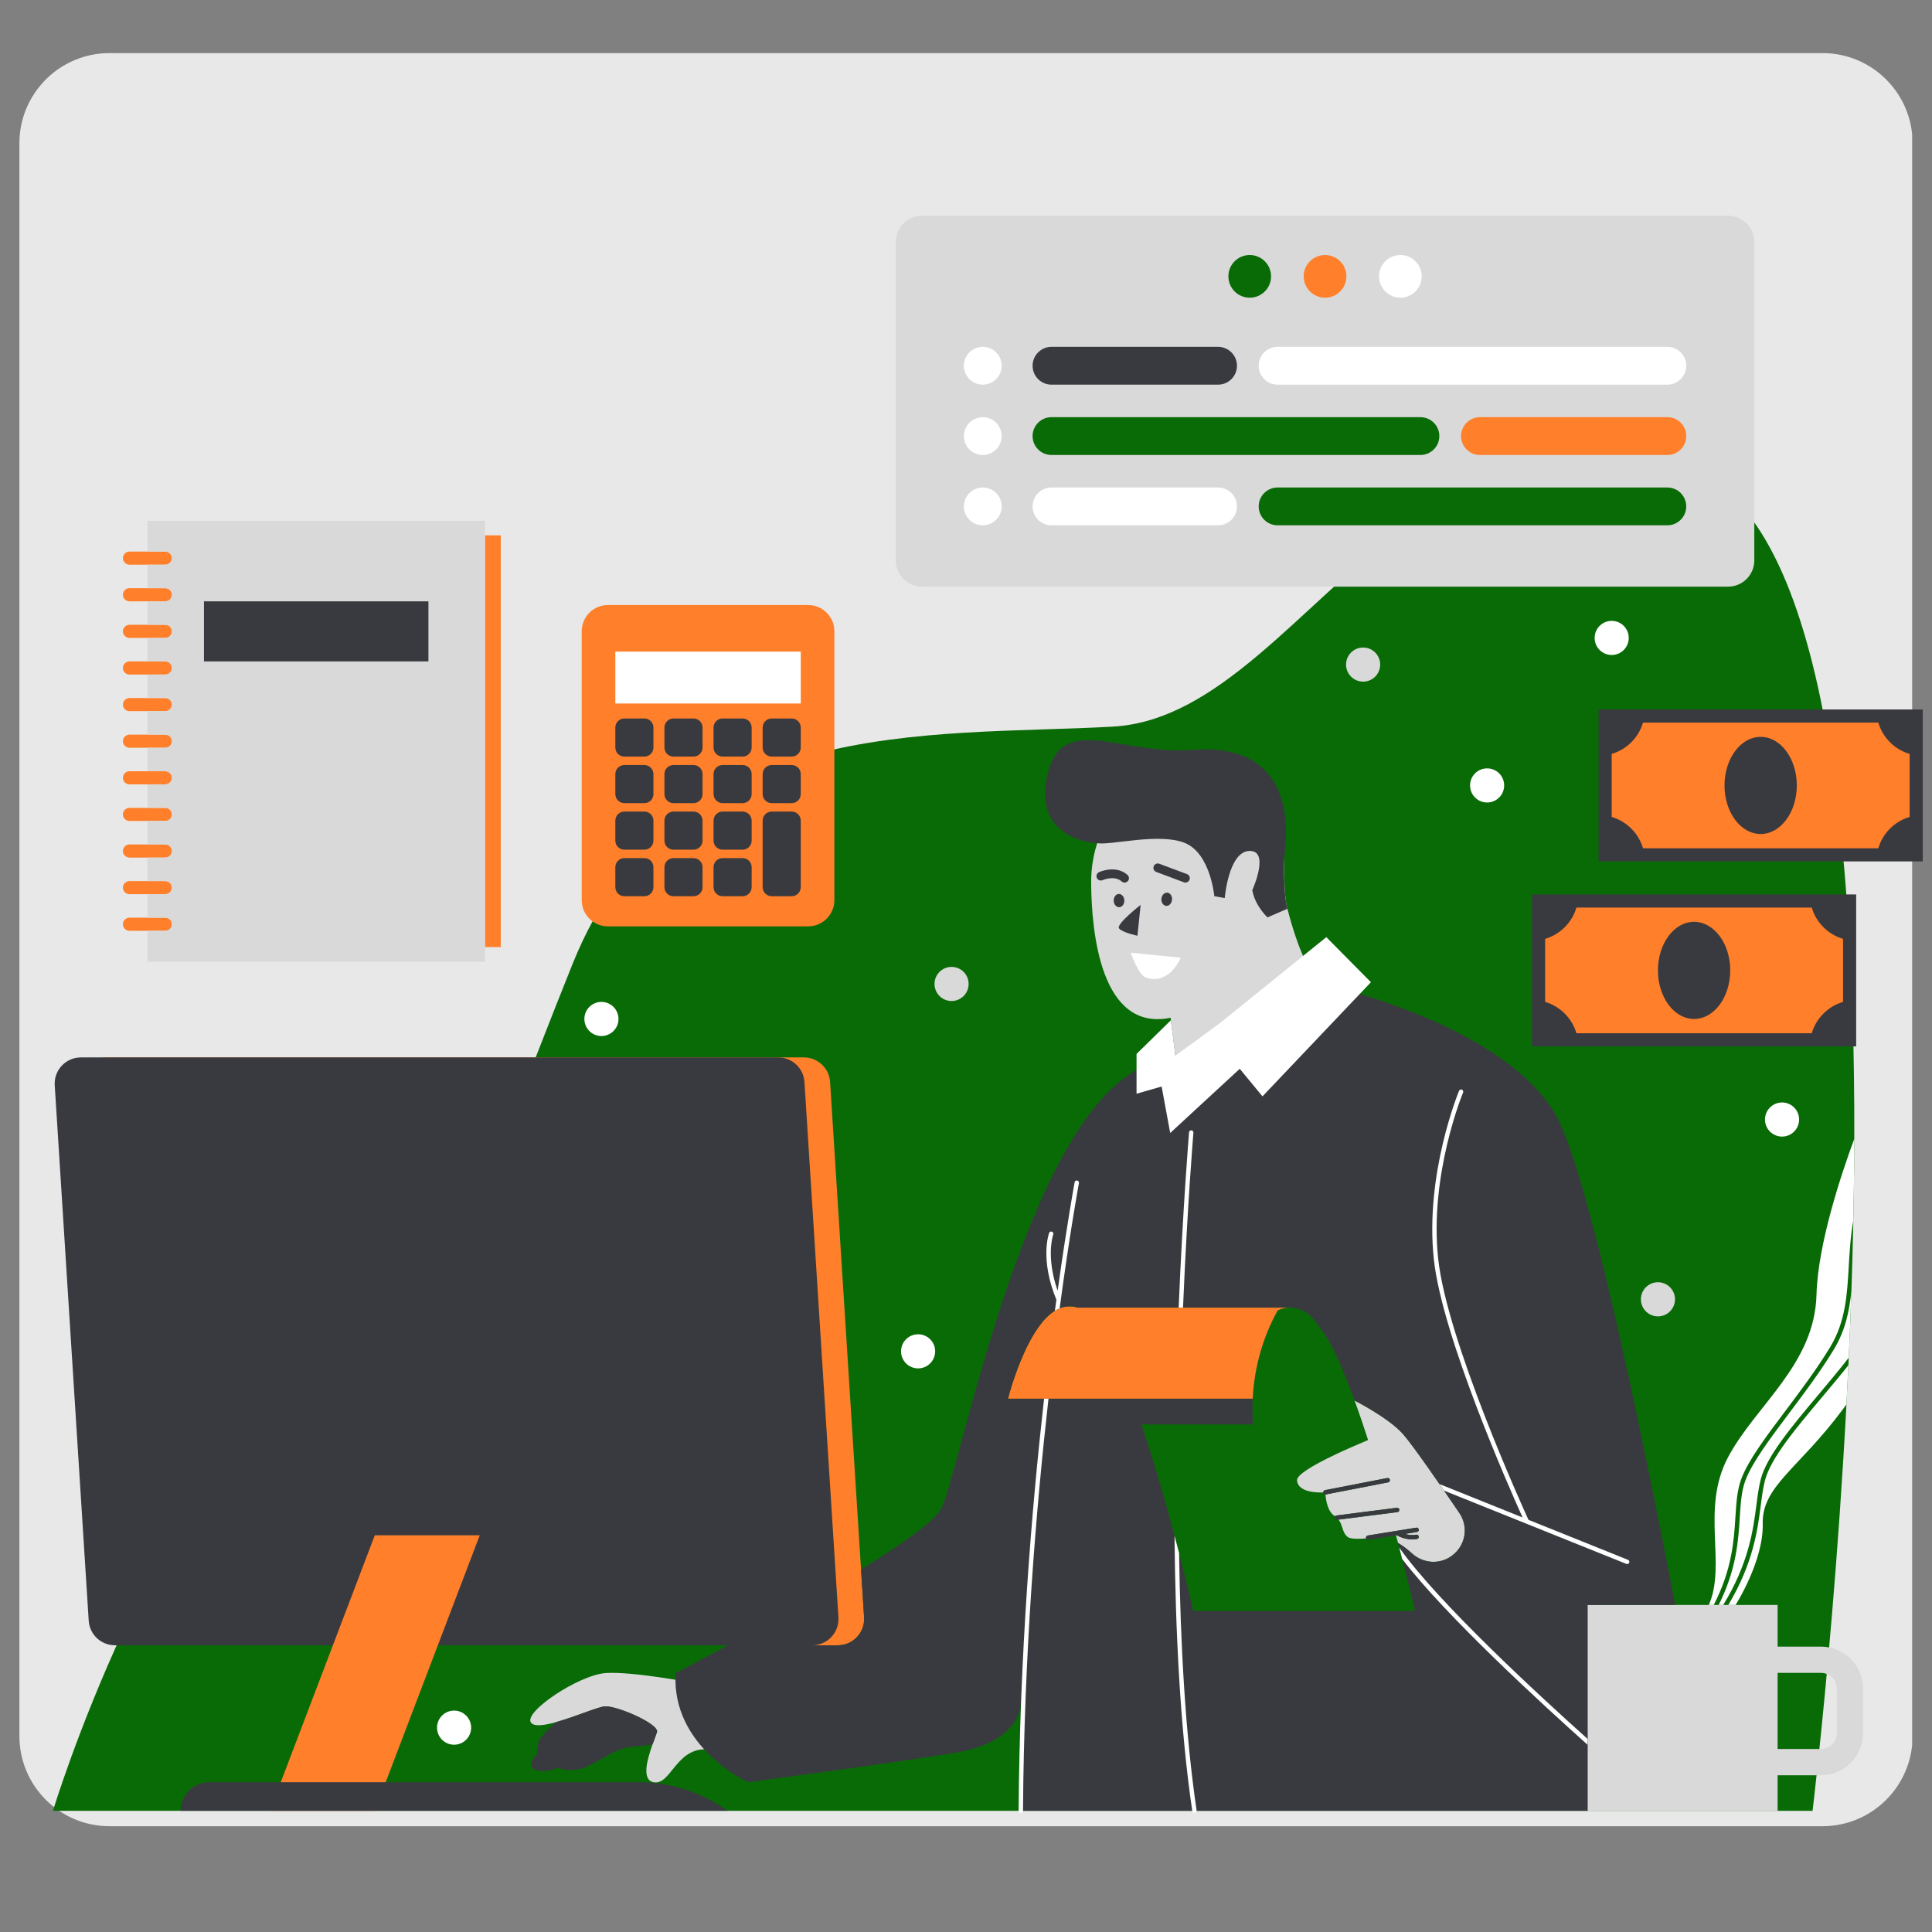 <svg xmlns="http://www.w3.org/2000/svg" xmlns:xlink="http://www.w3.org/1999/xlink" width="1200" zoomAndPan="magnify" viewBox="0 0 900 900" height="1200" preserveAspectRatio="xMidYMid meet" version="1.0"><rect x="0" y="0" width="900" height="900" fill="#808080" stroke="none"/><defs><clipPath id="630624b48b"><path d="M 9.039 24.734 L 891 24.734 L 891 851 L 9.039 851 Z M 9.039 24.734 " clip-rule="nonzero"/></clipPath><clipPath id="0516b673d0"><path d="M 51.039 24.734 L 848.961 24.734 C 872.16 24.734 890.961 43.539 890.961 66.734 L 890.961 808.719 C 890.961 831.914 872.16 850.719 848.961 850.719 L 51.039 850.719 C 27.84 850.719 9.039 831.914 9.039 808.719 L 9.039 66.734 C 9.039 43.539 27.84 24.734 51.039 24.734 " clip-rule="nonzero"/></clipPath><clipPath id="dc421417eb"><path d="M 24.668 116.23 L 864 116.23 L 864 844 L 24.668 844 Z M 24.668 116.23 " clip-rule="nonzero"/></clipPath><clipPath id="5e37c5b51d"><path d="M 37 116.23 L 894 116.23 L 894 844 L 37 844 Z M 37 116.23 " clip-rule="nonzero"/></clipPath><clipPath id="43e5d317de"><path d="M 68.352 100.5 L 868 100.5 L 868 844 L 68.352 844 Z M 68.352 100.5 " clip-rule="nonzero"/></clipPath><clipPath id="83ac4618d8"><path d="M 25 161 L 895.691 161 L 895.691 844 L 25 844 Z M 25 161 " clip-rule="nonzero"/></clipPath><clipPath id="e79cf3c96c"><path d="M 203 118 L 864 118 L 864 844.5 L 203 844.5 Z M 203 118 " clip-rule="nonzero"/></clipPath></defs><g clip-path="url(#630624b48b)"><g clip-path="url(#0516b673d0)"><path fill="#e9e8e8" d="M 9.039 24.734 L 890.758 24.734 L 890.758 851.609 L 9.039 851.609 Z M 9.039 24.734 " fill-opacity="1" fill-rule="nonzero"/></g></g><g clip-path="url(#dc421417eb)"><path fill="#086b06" d="M 489.824 213.984 L 661.691 213.984 C 667.664 213.984 672.531 209.125 672.531 203.145 C 672.531 197.164 667.664 192.297 661.691 192.297 L 489.824 192.297 C 483.844 192.297 478.98 197.164 478.98 203.145 C 478.98 209.125 483.844 213.984 489.824 213.984 Z M 582.168 140.727 C 588.773 140.727 594.145 135.344 594.145 128.738 C 594.145 122.133 588.773 116.754 582.168 116.754 C 575.562 116.754 570.188 122.133 570.188 128.738 C 570.188 135.344 575.562 140.727 582.168 140.727 Z M 844.363 843.551 L 24.668 843.551 C 24.668 843.551 70.297 692.133 153.41 618.766 C 236.52 545.402 219.41 566.695 266.664 449.184 C 313.93 331.66 433.703 343.281 518.441 338.488 C 567.562 335.703 604.637 283.219 652.828 246.746 L 595.148 246.746 C 589.168 246.746 584.309 241.879 584.309 235.898 C 584.309 229.926 589.168 225.059 595.148 225.059 L 687.887 225.059 C 714.949 212.285 746.059 207.156 784.074 217.773 C 916.07 254.633 844.363 843.551 844.363 843.551 " fill-opacity="1" fill-rule="nonzero"/></g><g clip-path="url(#5e37c5b51d)"><path fill="#ff7f2a" d="M 617.254 116.754 C 610.656 116.754 605.277 122.133 605.277 128.738 C 605.277 135.344 610.656 140.727 617.254 140.727 C 623.863 140.727 629.238 135.344 629.238 128.738 C 629.238 122.133 623.863 116.754 617.254 116.754 Z M 787.555 203.145 C 787.555 197.164 782.688 192.297 776.707 192.297 L 689.422 192.297 C 683.445 192.297 678.586 197.164 678.586 203.145 C 678.586 209.125 683.445 213.984 689.422 213.984 L 776.707 213.984 C 782.688 213.984 787.555 209.125 787.555 203.145 Z M 386.691 504.031 C 386.281 497.594 380.945 492.582 374.496 492.582 L 49.641 492.582 C 42.586 492.582 36.996 498.535 37.445 505.578 L 53.273 754.984 C 53.684 761.422 59.02 766.434 65.469 766.434 L 155.074 766.434 L 125.707 843.551 L 174.594 843.551 L 203.965 766.434 L 390.32 766.434 C 397.379 766.434 402.969 760.473 402.523 753.434 Z M 60.316 399.496 L 77.02 399.496 C 78.711 399.496 80.074 398.129 80.074 396.438 C 80.074 394.75 78.711 393.379 77.02 393.379 L 60.316 393.379 C 58.633 393.379 57.258 394.75 57.258 396.438 C 57.258 398.129 58.633 399.496 60.316 399.496 Z M 60.316 433.602 L 77.02 433.602 C 78.711 433.602 80.074 432.23 80.074 430.543 C 80.074 428.859 78.711 427.492 77.02 427.492 L 60.316 427.492 C 58.633 427.492 57.258 428.859 57.258 430.543 C 57.258 432.23 58.633 433.602 60.316 433.602 Z M 502 609.137 C 500.609 608.695 499.25 608.516 497.934 608.586 C 480.316 608.605 469.555 651.566 469.555 651.566 L 583.574 651.566 C 584.242 637.176 588.195 623.078 595.223 610.387 C 595.211 610.395 595.188 610.402 595.176 610.414 C 595.188 610.402 595.211 610.387 595.23 610.379 L 595.23 610.387 C 595.223 610.387 595.223 610.387 595.223 610.387 C 597.059 609.527 599.039 609.117 601.012 609.145 L 601.012 609.137 Z M 60.316 382.441 L 77.02 382.441 C 78.711 382.441 80.074 381.07 80.074 379.383 C 80.074 377.695 78.711 376.332 77.02 376.332 L 60.316 376.332 C 58.633 376.332 57.258 377.695 57.258 379.383 C 57.258 381.07 58.633 382.441 60.316 382.441 Z M 746.711 332.535 L 746.711 399.234 L 893.656 399.234 L 893.656 332.535 Z M 715.707 485.391 L 862.645 485.391 L 862.645 418.699 L 715.707 418.699 Z M 60.316 416.547 L 77.02 416.547 C 78.711 416.547 80.074 415.184 80.074 413.488 C 80.074 411.805 78.711 410.438 77.02 410.438 L 60.316 410.438 C 58.633 410.438 57.258 411.805 57.258 413.488 C 57.258 415.184 58.633 416.547 60.316 416.547 Z M 60.316 263.062 L 77.02 263.062 C 78.711 263.062 80.074 261.699 80.074 260.004 C 80.074 258.32 78.711 256.949 77.02 256.949 L 60.316 256.949 C 58.633 256.949 57.258 258.32 57.258 260.004 C 57.258 261.699 58.633 263.062 60.316 263.062 Z M 60.316 280.117 L 77.02 280.117 C 78.711 280.117 80.074 278.746 80.074 277.059 C 80.074 275.375 78.711 274 77.02 274 L 60.316 274 C 58.633 274 57.258 275.375 57.258 277.059 C 57.258 278.746 58.633 280.117 60.316 280.117 Z M 283.195 431.539 L 376.469 431.539 C 383.223 431.539 388.691 426.066 388.691 419.312 L 388.691 294.074 C 388.691 287.32 383.223 281.844 376.469 281.844 L 283.195 281.844 C 276.445 281.844 270.973 287.32 270.973 294.074 L 270.973 419.312 C 270.973 426.066 276.445 431.539 283.195 431.539 Z M 60.316 297.172 L 77.02 297.172 C 78.711 297.172 80.074 295.801 80.074 294.113 C 80.074 292.426 78.711 291.055 77.02 291.055 L 60.316 291.055 C 58.633 291.055 57.258 292.426 57.258 294.113 C 57.258 295.801 58.633 297.172 60.316 297.172 Z M 233.266 249.375 L 225.926 249.375 L 225.926 441.18 L 233.266 441.18 Z M 60.316 348.332 L 77.02 348.332 C 78.711 348.332 80.074 346.961 80.074 345.273 C 80.074 343.59 78.711 342.223 77.02 342.223 L 60.316 342.223 C 58.633 342.223 57.258 343.59 57.258 345.273 C 57.258 346.961 58.633 348.332 60.316 348.332 Z M 60.316 331.281 L 77.02 331.281 C 78.711 331.281 80.074 329.914 80.074 328.223 C 80.074 326.535 78.711 325.168 77.02 325.168 L 60.316 325.168 C 58.633 325.168 57.258 326.535 57.258 328.223 C 57.258 329.914 58.633 331.281 60.316 331.281 Z M 60.316 365.387 L 77.02 365.387 C 78.711 365.387 80.074 364.016 80.074 362.328 C 80.074 360.641 78.711 359.27 77.02 359.27 L 60.316 359.27 C 58.633 359.27 57.258 360.641 57.258 362.328 C 57.258 364.016 58.633 365.387 60.316 365.387 Z M 57.258 311.168 C 57.258 309.48 58.633 308.109 60.316 308.109 L 77.02 308.109 C 78.711 308.109 80.074 309.48 80.074 311.168 C 80.074 312.855 78.711 314.227 77.02 314.227 L 60.316 314.227 C 58.633 314.227 57.258 312.855 57.258 311.168 " fill-opacity="1" fill-rule="nonzero"/></g><g clip-path="url(#43e5d317de)"><path fill="#d9d9d9" d="M 68.672 256.949 L 77.02 256.949 C 78.711 256.949 80.074 258.32 80.074 260.004 C 80.074 261.699 78.711 263.062 77.02 263.062 L 68.672 263.062 L 68.672 274 L 77.02 274 C 78.711 274 80.074 275.375 80.074 277.059 C 80.074 278.746 78.711 280.117 77.02 280.117 L 68.672 280.117 L 68.672 291.055 L 77.02 291.055 C 78.711 291.055 80.074 292.426 80.074 294.113 C 80.074 295.801 78.711 297.172 77.02 297.172 L 68.672 297.172 L 68.672 308.109 L 77.02 308.109 C 78.711 308.109 80.074 309.48 80.074 311.168 C 80.074 312.855 78.711 314.227 77.02 314.227 L 68.672 314.227 L 68.672 325.168 L 77.02 325.168 C 78.711 325.168 80.074 326.535 80.074 328.223 C 80.074 329.914 78.711 331.281 77.02 331.281 L 68.672 331.281 L 68.672 342.223 L 77.02 342.223 C 78.711 342.223 80.074 343.59 80.074 345.273 C 80.074 346.961 78.711 348.332 77.02 348.332 L 68.672 348.332 L 68.672 359.27 L 77.02 359.27 C 78.711 359.27 80.074 360.641 80.074 362.328 C 80.074 364.016 78.711 365.387 77.02 365.387 L 68.672 365.387 L 68.672 376.332 L 77.02 376.332 C 78.711 376.332 80.074 377.695 80.074 379.383 C 80.074 381.07 78.711 382.441 77.02 382.441 L 68.672 382.441 L 68.672 393.379 L 77.02 393.379 C 78.711 393.379 80.074 394.75 80.074 396.438 C 80.074 398.129 78.711 399.496 77.02 399.496 L 68.672 399.496 L 68.672 410.438 L 77.02 410.438 C 78.711 410.438 80.074 411.805 80.074 413.488 C 80.074 415.184 78.711 416.547 77.02 416.547 L 68.672 416.547 L 68.672 427.492 L 77.02 427.492 C 78.711 427.492 80.074 428.859 80.074 430.543 C 80.074 432.23 78.711 433.602 77.02 433.602 L 68.672 433.602 L 68.672 447.973 L 225.926 447.973 L 225.926 242.582 L 68.672 242.582 Z M 785.512 203.145 C 785.512 198.277 781.574 194.336 776.707 194.336 L 689.422 194.336 C 684.555 194.336 680.617 198.277 680.617 203.145 C 680.617 208.004 684.555 211.949 689.422 211.949 L 776.707 211.949 C 781.574 211.949 785.512 208.004 785.512 203.145 Z M 785.512 235.898 C 785.512 231.039 781.574 227.094 776.707 227.094 L 595.148 227.094 C 590.289 227.094 586.344 231.039 586.344 235.898 C 586.344 240.766 590.289 244.707 595.148 244.707 L 776.707 244.707 C 781.574 244.707 785.512 240.766 785.512 235.898 Z M 489.824 211.949 L 661.691 211.949 C 666.551 211.949 670.496 208.004 670.496 203.145 C 670.496 198.277 666.551 194.336 661.691 194.336 L 489.824 194.336 C 484.957 194.336 481.02 198.277 481.02 203.145 C 481.02 208.004 484.957 211.949 489.824 211.949 Z M 572.23 128.738 C 572.23 134.23 576.68 138.684 582.168 138.684 C 587.66 138.684 592.109 134.23 592.109 128.738 C 592.109 123.246 587.66 118.797 582.168 118.797 C 576.68 118.797 572.23 123.246 572.23 128.738 Z M 607.316 128.738 C 607.316 134.23 611.766 138.684 617.254 138.684 C 622.75 138.684 627.199 134.23 627.199 128.738 C 627.199 123.246 622.75 118.797 617.254 118.797 C 611.766 118.797 607.316 123.246 607.316 128.738 Z M 805 273.277 L 429.52 273.277 C 422.77 273.277 417.293 267.809 417.293 261.059 L 417.293 112.719 C 417.293 105.969 422.77 100.492 429.52 100.492 L 805 100.492 C 811.75 100.492 817.223 105.969 817.223 112.719 L 817.223 261.059 C 817.223 267.809 811.75 273.277 805 273.277 Z M 627.047 309.59 C 627.047 313.973 630.605 317.535 634.992 317.535 C 639.383 317.535 642.938 313.973 642.938 309.59 C 642.938 305.199 639.383 301.645 634.992 301.645 C 630.605 301.645 627.047 305.199 627.047 309.59 Z M 764.391 605.266 C 764.391 609.656 767.945 613.215 772.332 613.215 C 776.723 613.215 780.277 609.656 780.277 605.266 C 780.277 600.879 776.723 597.32 772.332 597.32 C 767.945 597.32 764.391 600.879 764.391 605.266 Z M 653.551 668 C 646.73 660.348 631.035 652.43 631.035 652.43 C 631.035 652.43 631.02 652.441 631.02 652.441 C 633.254 658.52 635.328 664.648 637.312 670.812 C 626.996 675.141 615.391 680.398 609.023 684.57 C 605.945 686.59 604.09 688.352 604.207 689.637 C 604.512 692.98 607.746 694.367 610.941 694.918 C 613.105 695.289 615.223 695.281 616.422 695.227 C 616.395 694.727 616.723 694.266 617.227 694.168 L 642.984 689.164 L 646.273 688.527 C 646.836 688.426 647.359 688.781 647.469 689.336 C 647.578 689.887 647.215 690.422 646.664 690.531 L 643.578 691.129 L 617.617 696.168 C 617.57 696.176 617.516 696.176 617.465 696.184 C 617.617 698.469 618.34 704.062 621.727 706.23 C 621.785 706.273 621.836 706.312 621.891 706.355 C 622.047 706.148 622.285 706.008 622.566 705.973 L 646.93 702.867 L 650.746 702.383 C 650.773 702.375 650.801 702.387 650.828 702.387 C 651.352 702.359 651.816 702.734 651.887 703.262 C 651.914 703.5 651.844 703.711 651.734 703.902 C 651.578 704.164 651.324 704.359 650.996 704.402 L 647.496 704.844 L 623.539 707.898 C 623.848 708.301 624.105 708.723 624.324 709.152 C 625.621 711.707 625.656 714.609 628.031 716.117 C 629.238 716.887 632.504 716.969 636.387 716.664 C 636.363 716.602 636.332 716.539 636.324 716.473 C 636.234 715.918 636.609 715.395 637.164 715.305 L 640.062 714.832 L 649.777 713.262 L 655.762 712.293 L 659.754 711.652 C 660.312 711.551 660.832 711.938 660.922 712.492 C 661.012 713.043 660.637 713.57 660.074 713.66 L 654.484 714.566 C 657.531 715.469 659.617 714.941 659.645 714.938 C 660.184 714.785 660.742 715.105 660.895 715.652 C 661.043 716.191 660.723 716.746 660.184 716.895 C 660.016 716.949 655.953 718.023 650.684 715.184 L 650.309 715.242 C 650.617 716.41 650.941 717.578 651.25 718.746 C 653.66 720.207 655.855 721.898 657.762 723.648 C 663.363 728.773 671.895 728.93 677.492 723.785 L 677.684 723.605 C 682.961 718.754 683.887 710.77 679.855 704.844 C 671.516 692.57 658.117 673.129 653.551 668 Z M 855.648 786.641 C 855.648 782.586 852.352 779.289 848.297 779.289 L 828.082 779.289 L 828.082 814.762 L 848.297 814.762 C 852.352 814.762 855.648 811.461 855.648 807.402 Z M 867.871 786.641 L 867.871 807.402 C 867.871 818.199 859.086 826.988 848.297 826.988 L 828.082 826.988 L 828.082 843.551 L 739.539 843.551 L 739.539 747.637 L 828.082 747.637 L 828.082 767.059 L 848.297 767.059 C 859.086 767.059 867.871 775.848 867.871 786.641 Z M 599.727 423.336 C 594.418 402.531 608.574 357.727 572.297 355.07 C 549.625 353.414 533.008 361.211 522.105 373.457 C 512.859 383.832 508.184 397.5 508.293 411.402 C 508.469 434.293 512.777 480.812 545.312 474.105 L 547.531 491.801 C 547.531 491.801 588.227 484.277 610.793 452.863 C 610.793 452.863 605.039 444.129 599.727 423.336 Z M 443.277 450.418 C 438.891 450.418 435.332 453.973 435.332 458.363 C 435.332 462.754 438.891 466.312 443.277 466.312 C 447.664 466.312 451.223 462.754 451.223 458.363 C 451.223 453.973 447.664 450.418 443.277 450.418 Z M 328.008 814.875 C 314.668 815.293 312.285 831.766 304.422 830.223 C 298.715 829.105 301.574 819.312 303.992 812.57 C 304.906 810.027 305.754 807.898 306.055 806.863 C 307.137 803.059 287.039 794.359 281.605 794.906 C 278.281 795.234 267.648 799.836 259.02 802.238 C 253.535 803.77 248.859 804.41 247.387 802.512 C 243.582 797.625 269.656 780.234 282.152 779.367 C 294.641 778.508 323.43 784.039 323.43 784.039 C 351.141 797.625 341.359 814.465 328.008 814.875 " fill-opacity="1" fill-rule="nonzero"/></g><g clip-path="url(#83ac4618d8)"><path fill="#393a3f" d="M 523.875 411.137 C 524.441 411.137 525 410.895 525.402 410.445 C 526.148 409.598 526.066 408.309 525.219 407.562 C 519.781 402.773 512.273 406.152 511.957 406.293 C 510.941 406.766 510.496 407.973 510.961 408.992 C 511.426 410.016 512.641 410.461 513.656 410 C 513.711 409.973 519.09 407.59 522.531 410.621 C 522.91 410.965 523.398 411.137 523.875 411.137 Z M 552.227 411.137 C 553.043 411.137 553.824 410.629 554.129 409.809 C 554.527 408.754 553.988 407.578 552.934 407.188 L 540.055 402.367 C 539.012 401.98 537.824 402.512 537.438 403.562 C 537.039 404.621 537.578 405.797 538.629 406.184 L 551.508 411.004 C 551.742 411.094 551.988 411.137 552.227 411.137 Z M 290.859 352.449 L 300.184 352.449 C 302.512 352.449 304.395 350.566 304.395 348.238 L 304.395 338.914 C 304.395 336.586 302.512 334.699 300.184 334.699 L 290.859 334.699 C 288.531 334.699 286.648 336.586 286.648 338.914 L 286.648 348.238 C 286.648 350.566 288.531 352.449 290.859 352.449 Z M 97.473 830.223 C 90.113 830.223 84.148 836.191 84.148 843.551 L 338.914 843.551 C 326.902 834.887 312.477 830.223 297.672 830.223 Z M 249.152 824.316 C 253.629 826.352 259.941 823.5 259.941 823.5 C 259.941 823.5 263.41 825.336 269.93 824.113 C 276.445 822.891 285.871 814.332 294.09 813.723 C 297.07 813.496 300.707 813.246 303.992 812.57 C 304.906 810.027 305.754 807.898 306.055 806.863 C 307.137 803.059 287.039 794.359 281.605 794.906 C 278.281 795.234 267.648 799.836 259.02 802.238 C 254.777 806.098 251.406 809.594 250.98 811.273 C 249.762 816.168 250.168 817.184 250.168 817.184 C 250.168 817.184 244.668 822.277 249.152 824.316 Z M 595.215 610.387 C 595.223 610.387 595.223 610.387 595.223 610.387 C 595.223 610.387 595.223 610.387 595.23 610.387 L 595.23 610.379 C 595.223 610.379 595.223 610.387 595.215 610.387 Z M 290.859 374.133 L 300.184 374.133 C 302.512 374.133 304.395 372.25 304.395 369.922 L 304.395 360.594 C 304.395 358.266 302.512 356.383 300.184 356.383 L 290.859 356.383 C 288.531 356.383 286.648 358.266 286.648 360.594 L 286.648 369.922 C 286.648 372.25 288.531 374.133 290.859 374.133 Z M 290.859 417.496 L 300.184 417.496 C 302.512 417.496 304.395 415.605 304.395 413.277 L 304.395 403.961 C 304.395 401.633 302.512 399.742 300.184 399.742 L 290.859 399.742 C 288.531 399.742 286.648 401.633 286.648 403.961 L 286.648 413.277 C 286.648 415.605 288.531 417.496 290.859 417.496 Z M 290.859 395.816 L 300.184 395.816 C 302.512 395.816 304.395 393.93 304.395 391.602 L 304.395 382.277 C 304.395 379.949 302.512 378.059 300.184 378.059 L 290.859 378.059 C 288.531 378.059 286.648 379.949 286.648 382.277 L 286.648 391.602 C 286.648 393.93 288.531 395.816 290.859 395.816 Z M 199.582 280.117 L 95.016 280.117 L 95.016 308.109 L 199.582 308.109 Z M 843.977 422.773 L 734.367 422.773 C 732.305 429.781 726.785 435.301 719.781 437.363 L 719.781 466.727 C 726.785 468.789 732.305 474.312 734.367 481.324 L 843.977 481.324 C 846.043 474.312 851.559 468.789 858.566 466.727 L 858.566 437.363 C 851.559 435.301 846.043 429.781 843.977 422.773 Z M 843.082 416.656 L 864.676 416.656 L 864.676 487.434 L 713.664 487.434 L 713.664 416.656 Z M 820.184 343.262 C 810.883 343.262 803.34 353.391 803.34 365.887 C 803.34 378.379 810.883 388.512 820.184 388.512 C 829.488 388.512 837.02 378.379 837.02 365.887 C 837.02 353.391 829.488 343.262 820.184 343.262 Z M 646.664 690.531 C 647.215 690.422 647.578 689.887 647.469 689.336 C 647.359 688.781 646.836 688.426 646.273 688.527 L 642.984 689.164 L 617.227 694.168 C 616.723 694.266 616.395 694.727 616.422 695.227 C 616.43 695.273 616.414 695.316 616.422 695.363 C 616.52 695.848 616.941 696.184 617.418 696.184 C 617.434 696.184 617.453 696.184 617.465 696.184 C 617.516 696.176 617.57 696.176 617.617 696.168 L 643.578 691.129 Z M 889.582 351.207 C 882.57 349.141 877.051 343.621 874.988 336.613 L 765.379 336.613 C 763.312 343.621 757.797 349.141 750.785 351.207 L 750.785 380.562 C 757.797 382.633 763.312 388.148 765.379 395.16 L 874.988 395.16 C 877.051 388.148 882.57 382.633 889.582 380.562 Z M 895.691 330.5 L 895.691 401.27 L 744.68 401.27 L 744.68 330.5 Z M 650.996 704.402 C 651.324 704.359 651.578 704.164 651.734 703.902 C 651.844 703.711 651.914 703.5 651.887 703.262 C 651.816 702.734 651.352 702.359 650.828 702.387 C 650.801 702.387 650.773 702.375 650.746 702.383 L 646.93 702.867 L 622.566 705.973 C 622.285 706.008 622.047 706.148 621.891 706.355 C 621.727 706.559 621.645 706.832 621.676 707.113 C 621.691 707.215 621.73 707.309 621.773 707.406 C 621.922 707.719 622.215 707.93 622.566 707.98 C 622.605 707.984 622.648 708 622.688 708 C 622.734 708 622.777 708 622.816 707.992 L 623.539 707.898 L 647.496 704.844 Z M 679.855 704.844 C 671.516 692.57 658.117 673.129 653.551 668 C 646.73 660.348 631.035 652.43 631.035 652.43 C 631.035 652.43 631.02 652.441 631.02 652.441 C 629.703 648.836 628.344 645.254 626.898 641.695 C 624.531 635.871 621.984 630.09 618.98 624.559 C 617.445 621.754 614.23 617.523 611.898 614.539 C 609.18 611.082 605.105 609.191 601.012 609.145 L 601.012 609.137 L 502 609.137 C 500.609 608.695 499.25 608.516 497.934 608.586 C 480.316 608.605 469.555 651.566 469.555 651.566 L 583.574 651.566 C 583.477 653.52 583.449 655.488 583.477 657.445 C 583.477 657.555 583.484 657.656 583.484 657.766 C 583.52 659.691 583.605 661.629 583.766 663.562 L 531.703 663.562 C 538.789 684.461 544.727 705.746 550.207 727.117 C 551.938 733.867 553.617 740.633 555.223 747.418 C 555.332 747.875 555.453 749.637 555.789 750.258 C 555.918 750.32 556.02 750.367 556.148 750.43 L 589.777 750.43 C 605.098 750.43 620.414 750.43 635.738 750.43 C 643.539 750.43 651.332 750.43 659.133 750.43 C 657.953 745.289 656.691 740.16 655.422 735.043 C 653.898 728.91 652.316 722.801 650.699 716.699 C 650.883 717.379 651.074 718.062 651.25 718.746 C 653.66 720.207 655.855 721.898 657.762 723.648 C 663.363 728.773 671.895 728.93 677.492 723.785 L 677.684 723.605 C 682.961 718.754 683.887 710.77 679.855 704.844 Z M 724.441 518.879 C 739.09 543.648 763.672 661.086 780.395 747.637 L 739.539 747.637 L 739.539 843.551 L 475.531 843.551 L 475.531 793.68 C 475.629 792.414 475.531 791.645 475.531 791.645 L 475.531 793.68 C 475.129 798.824 471.438 812.281 444.238 816.637 C 410.348 822.07 348.422 830.223 348.422 830.223 C 348.422 830.223 312.57 813.824 314.742 779.367 C 314.742 779.367 324.789 774.188 339.16 766.434 L 203.965 766.434 L 223.484 715.195 L 174.594 715.195 L 155.074 766.434 L 53.527 766.434 C 47.078 766.434 41.73 761.422 41.324 754.984 L 25.496 505.578 C 25.047 498.535 30.637 492.582 37.691 492.582 L 362.543 492.582 C 368.992 492.582 374.332 497.594 374.742 504.031 L 390.574 753.434 C 391.02 760.473 385.43 766.434 378.371 766.434 L 390.32 766.434 C 397.379 766.434 402.969 760.473 402.523 753.434 L 401.105 731.117 C 420.152 719.375 435.613 708.492 438.59 702.539 C 447.285 685.148 477.703 522.141 532.023 497.148 C 538.16 494.32 542.949 495.422 548.656 492.941 C 593.422 473.465 624.914 460.738 624.914 460.738 C 624.914 460.738 700.664 478.676 724.441 518.879 Z M 789.172 474.672 C 798.473 474.672 806.008 464.543 806.008 452.051 C 806.008 439.547 798.473 429.418 789.172 429.418 C 779.875 429.418 772.332 439.547 772.332 452.051 C 772.332 464.543 779.875 474.672 789.172 474.672 Z M 659.645 714.938 C 659.617 714.941 657.531 715.469 654.484 714.566 L 660.074 713.66 C 660.637 713.57 661.012 713.043 660.922 712.492 C 660.832 711.938 660.312 711.551 659.754 711.652 L 655.762 712.293 L 649.777 713.262 L 640.062 714.832 L 637.164 715.305 C 636.609 715.395 636.234 715.918 636.324 716.473 C 636.332 716.539 636.363 716.602 636.387 716.664 C 636.535 717.051 636.902 717.332 637.328 717.332 C 637.383 717.332 637.438 717.324 637.492 717.312 L 645.461 716.027 L 650.309 715.242 L 650.684 715.184 C 655.953 718.023 660.016 716.949 660.184 716.895 C 660.723 716.746 661.043 716.191 660.895 715.652 C 660.742 715.105 660.184 714.785 659.645 714.938 Z M 336.609 395.816 L 345.934 395.816 C 348.258 395.816 350.145 393.93 350.145 391.602 L 350.145 382.277 C 350.145 379.949 348.258 378.059 345.934 378.059 L 336.609 378.059 C 334.281 378.059 332.398 379.949 332.398 382.277 L 332.398 391.602 C 332.398 393.93 334.281 395.816 336.609 395.816 Z M 359.484 352.449 L 368.801 352.449 C 371.129 352.449 373.02 350.566 373.02 348.238 L 373.02 338.914 C 373.02 336.586 371.129 334.699 368.801 334.699 L 359.484 334.699 C 357.16 334.699 355.27 336.586 355.27 338.914 L 355.27 348.238 C 355.27 350.566 357.16 352.449 359.484 352.449 Z M 313.73 417.496 L 323.055 417.496 C 325.383 417.496 327.273 415.605 327.273 413.277 L 327.273 403.961 C 327.273 401.633 325.383 399.742 323.055 399.742 L 313.73 399.742 C 311.402 399.742 309.52 401.633 309.52 403.961 L 309.52 413.277 C 309.52 415.605 311.402 417.496 313.73 417.496 Z M 359.484 374.133 L 368.801 374.133 C 371.129 374.133 373.02 372.25 373.02 369.922 L 373.02 360.594 C 373.02 358.266 371.129 356.383 368.801 356.383 L 359.484 356.383 C 357.16 356.383 355.27 358.266 355.27 360.594 L 355.27 369.922 C 355.27 372.25 357.16 374.133 359.484 374.133 Z M 359.484 417.496 L 368.801 417.496 C 371.129 417.496 373.02 415.605 373.02 413.277 L 373.02 382.277 C 373.02 379.949 371.129 378.059 368.801 378.059 L 359.484 378.059 C 357.16 378.059 355.27 379.949 355.27 382.277 L 355.27 413.277 C 355.27 415.605 357.16 417.496 359.484 417.496 Z M 555.371 349.316 C 522.078 351.973 494.438 331.172 487.805 361.48 C 481.172 391.801 511.133 392.789 511.133 392.789 C 517.508 393.855 540.008 387.812 551.953 392.68 C 563.898 397.551 565.664 417.465 565.664 417.465 L 570.531 418.352 C 570.531 418.352 572.297 396.668 582.031 396.395 C 591.762 396.129 583.363 414.684 583.363 414.684 C 584.688 422.078 590.438 427.355 590.438 427.355 L 599.727 423.336 C 597.578 415.602 598.32 398.988 598.32 398.988 C 602.664 365.918 588.672 346.66 555.371 349.316 Z M 521.363 422.617 C 522.734 422.578 523.805 421.164 523.758 419.457 C 523.703 417.75 522.559 416.406 521.191 416.441 C 519.82 416.48 518.75 417.895 518.797 419.594 C 518.844 421.301 519.992 422.652 521.363 422.617 Z M 541.031 418.699 C 540.895 420.398 541.887 421.875 543.25 421.984 C 544.621 422.098 545.836 420.809 545.98 419.109 C 546.125 417.41 545.129 415.941 543.762 415.832 C 542.398 415.715 541.176 417 541.031 418.699 Z M 529.852 435.902 L 531.355 421.531 C 531.355 421.531 519.781 430.539 521.293 432.477 C 522.805 434.414 529.852 435.902 529.852 435.902 Z M 489.824 179.188 L 567.418 179.188 C 572.277 179.188 576.223 175.242 576.223 170.383 C 576.223 165.52 572.277 161.574 567.418 161.574 L 489.824 161.574 C 484.957 161.574 481.02 165.52 481.02 170.383 C 481.02 175.242 484.957 179.188 489.824 179.188 Z M 313.73 352.449 L 323.055 352.449 C 325.383 352.449 327.273 350.566 327.273 348.238 L 327.273 338.914 C 327.273 336.586 325.383 334.699 323.055 334.699 L 313.73 334.699 C 311.402 334.699 309.52 336.586 309.52 338.914 L 309.52 348.238 C 309.52 350.566 311.402 352.449 313.73 352.449 Z M 336.609 417.496 L 345.934 417.496 C 348.258 417.496 350.145 415.605 350.145 413.277 L 350.145 403.961 C 350.145 401.633 348.258 399.742 345.934 399.742 L 336.609 399.742 C 334.281 399.742 332.398 401.633 332.398 403.961 L 332.398 413.277 C 332.398 415.605 334.281 417.496 336.609 417.496 Z M 313.73 395.816 L 323.055 395.816 C 325.383 395.816 327.273 393.93 327.273 391.602 L 327.273 382.277 C 327.273 379.949 325.383 378.059 323.055 378.059 L 313.73 378.059 C 311.402 378.059 309.52 379.949 309.52 382.277 L 309.52 391.602 C 309.52 393.93 311.402 395.816 313.73 395.816 Z M 336.609 352.449 L 345.934 352.449 C 348.258 352.449 350.145 350.566 350.145 348.238 L 350.145 338.914 C 350.145 336.586 348.258 334.699 345.934 334.699 L 336.609 334.699 C 334.281 334.699 332.398 336.586 332.398 338.914 L 332.398 348.238 C 332.398 350.566 334.281 352.449 336.609 352.449 Z M 313.73 374.133 L 323.055 374.133 C 325.383 374.133 327.273 372.25 327.273 369.922 L 327.273 360.594 C 327.273 358.266 325.383 356.383 323.055 356.383 L 313.73 356.383 C 311.402 356.383 309.52 358.266 309.52 360.594 L 309.52 369.922 C 309.52 372.25 311.402 374.133 313.73 374.133 Z M 332.398 369.922 L 332.398 360.594 C 332.398 358.266 334.281 356.383 336.609 356.383 L 345.934 356.383 C 348.258 356.383 350.145 358.266 350.145 360.594 L 350.145 369.922 C 350.145 372.25 348.258 374.133 345.934 374.133 L 336.609 374.133 C 334.281 374.133 332.398 372.25 332.398 369.922 " fill-opacity="1" fill-rule="nonzero"/></g><g clip-path="url(#e79cf3c96c)"><path fill="#ffffff" d="M 651.832 720.93 C 652.289 722.684 652.719 724.438 653.168 726.195 C 673.461 752.77 719.227 794.629 739.539 812.762 L 739.539 810.027 C 717.527 790.332 669.707 746.395 651.832 720.93 Z M 568.422 476.496 L 547.531 491.801 L 545.457 475.262 L 529.445 490.961 L 529.445 509.504 L 541.129 506.145 L 545.129 527.793 L 577.52 497.891 L 588.113 510.727 L 638.625 457.551 L 617.848 436.559 Z M 547.133 715.367 C 547.543 759.852 549.777 805.434 555.414 843.699 C 555.488 844.203 555.926 844.566 556.418 844.566 C 556.465 844.566 556.52 844.566 556.566 844.559 C 557.125 844.477 557.508 843.961 557.426 843.398 C 552.145 807.559 549.863 765.266 549.262 723.484 C 548.562 720.773 547.852 718.07 547.133 715.367 Z M 555.938 527.656 C 555.984 527.098 555.57 526.605 555.012 526.559 C 554.438 526.512 553.961 526.926 553.91 527.488 C 553.844 528.285 551.066 561.699 549.066 609.137 L 551.098 609.137 C 553.098 561.801 555.871 528.457 555.938 527.656 Z M 758.375 726.625 L 712.016 707.992 C 709.258 701.965 674.059 624.383 669.965 586.418 C 665.734 547.219 681.398 509.328 681.559 508.953 C 681.777 508.434 681.531 507.832 681.016 507.613 C 680.496 507.395 679.895 507.641 679.676 508.16 C 679.52 508.543 663.652 546.895 667.938 586.637 C 671.809 622.527 703.102 693.199 709.277 706.895 L 670.594 691.344 C 671.301 692.359 672 693.371 672.695 694.379 L 710.859 709.719 C 710.875 709.727 710.887 709.734 710.902 709.742 L 757.617 728.516 C 757.742 728.562 757.871 728.59 758 728.59 C 758.398 728.59 758.777 728.352 758.941 727.949 C 759.148 727.43 758.902 726.836 758.375 726.625 Z M 700.699 365.887 C 700.699 361.496 697.141 357.938 692.754 357.938 C 688.363 357.938 684.809 361.496 684.809 365.887 C 684.809 370.273 688.363 373.832 692.754 373.832 C 697.141 373.832 700.699 370.273 700.699 365.887 Z M 833.457 658.301 C 824.578 670.125 816.184 681.293 813.059 689.703 C 811.23 694.605 810.875 700.23 810.465 706.75 C 809.77 717.809 808.895 731.145 800.629 747.637 L 802.754 747.637 C 814.684 728.117 816.695 712.695 818.211 701.031 C 818.793 696.543 819.297 692.668 820.227 689.09 C 823.023 678.328 834.824 664.301 847.309 649.445 C 852.059 643.797 856.863 638.078 861.215 632.465 C 861.688 622.203 862.105 611.773 862.457 601.238 C 861.535 610.668 859.66 619.746 854.289 628.609 C 848.078 638.848 840.652 648.742 833.457 658.301 Z M 846.195 603.125 C 845.348 635.648 817.945 654.551 805.031 678.754 C 792.121 702.953 804.426 728.727 796.031 747.637 L 798.336 747.637 C 806.863 731.062 807.734 717.688 808.43 706.621 C 808.855 699.945 809.215 694.184 811.148 688.988 C 814.375 680.301 822.465 669.535 831.836 657.078 C 838.988 647.555 846.391 637.711 852.547 627.551 C 859.742 615.684 860.457 603.199 861.215 589.98 C 861.617 583.02 862.035 575.918 863.352 568.566 C 863.605 555.93 863.762 543.211 863.797 530.484 C 857.824 546.652 846.816 579.477 846.195 603.125 Z M 501.789 549.934 C 501.242 549.832 500.703 550.199 500.602 550.746 C 500.512 551.246 497.059 569.938 492.691 601.273 C 487.074 585.242 490.594 575.168 490.637 575.059 C 490.828 574.531 490.555 573.945 490.027 573.754 C 489.504 573.555 488.918 573.828 488.719 574.355 C 488.543 574.852 484.363 586.676 492.109 605.473 C 491.879 607.145 491.648 608.859 491.414 610.598 C 492.137 610.156 492.875 609.781 493.625 609.48 C 498.477 573.461 502.504 551.66 502.609 551.121 C 502.711 550.57 502.34 550.043 501.789 549.934 Z M 758.73 297.172 C 758.73 292.781 755.176 289.227 750.785 289.227 C 746.398 289.227 742.844 292.781 742.844 297.172 C 742.844 301.562 746.398 305.117 750.785 305.117 C 755.176 305.117 758.73 301.562 758.73 297.172 Z M 822.199 689.602 C 821.305 693.062 820.805 696.871 820.23 701.289 C 818.723 712.941 816.695 728.277 805.121 747.637 L 808.512 747.637 C 808.512 747.637 821.578 727.164 821.145 709.77 C 820.715 692.371 837.992 684.051 858.219 656.824 C 858.867 655.949 859.504 655.098 860.145 654.238 C 860.465 648.215 860.766 642.125 861.051 635.977 C 857.164 640.883 853 645.848 848.871 650.754 C 836.531 665.426 824.879 679.285 822.199 689.602 Z M 286.648 327.723 L 373.02 327.723 L 373.02 303.555 L 286.648 303.555 Z M 427.688 621.555 C 423.301 621.555 419.746 625.113 419.746 629.504 C 419.746 633.895 423.301 637.449 427.688 637.449 C 432.078 637.449 435.633 633.895 435.633 629.504 C 435.633 625.113 432.078 621.555 427.688 621.555 Z M 280.172 466.727 C 275.785 466.727 272.227 470.285 272.227 474.672 C 272.227 479.062 275.785 482.621 280.172 482.621 C 284.555 482.621 288.117 479.062 288.117 474.672 C 288.117 470.285 284.555 466.727 280.172 466.727 Z M 830.148 529.469 C 834.531 529.469 838.094 525.91 838.094 521.52 C 838.094 517.129 834.531 513.574 830.148 513.574 C 825.762 513.574 822.203 517.129 822.203 521.52 C 822.203 525.91 825.762 529.469 830.148 529.469 Z M 211.531 796.859 C 207.145 796.859 203.59 800.418 203.59 804.805 C 203.59 809.188 207.145 812.754 211.531 812.754 C 215.922 812.754 219.477 809.188 219.477 804.805 C 219.477 800.418 215.922 796.859 211.531 796.859 Z M 474.516 843.543 C 474.508 844.102 474.961 844.566 475.527 844.566 C 475.527 844.566 475.531 844.566 475.531 844.566 C 476.086 844.566 476.543 844.117 476.551 843.555 C 477.039 771.035 482.574 703.453 488.426 651.566 L 486.371 651.566 C 480.527 703.488 475.008 771.055 474.516 843.543 Z M 533.867 455.422 C 544.809 459.094 550.082 446.129 550.082 446.129 L 526.773 443.816 C 526.773 443.816 530.215 454.199 533.867 455.422 Z M 652.348 138.684 C 657.836 138.684 662.285 134.23 662.285 128.738 C 662.285 123.246 657.836 118.797 652.348 118.797 C 646.855 118.797 642.406 123.246 642.406 128.738 C 642.406 134.23 646.855 138.684 652.348 138.684 Z M 457.809 227.094 C 452.941 227.094 449.004 231.039 449.004 235.898 C 449.004 240.766 452.941 244.707 457.809 244.707 C 462.668 244.707 466.613 240.766 466.613 235.898 C 466.613 231.039 462.668 227.094 457.809 227.094 Z M 457.809 194.336 C 452.941 194.336 449.004 198.277 449.004 203.145 C 449.004 208.004 452.941 211.949 457.809 211.949 C 462.668 211.949 466.613 208.004 466.613 203.145 C 466.613 198.277 462.668 194.336 457.809 194.336 Z M 457.809 161.574 C 452.941 161.574 449.004 165.52 449.004 170.383 C 449.004 175.242 452.941 179.188 457.809 179.188 C 462.668 179.188 466.613 175.242 466.613 170.383 C 466.613 165.52 462.668 161.574 457.809 161.574 Z M 489.824 244.707 L 567.418 244.707 C 572.277 244.707 576.223 240.766 576.223 235.898 C 576.223 231.039 572.277 227.094 567.418 227.094 L 489.824 227.094 C 484.957 227.094 481.02 231.039 481.02 235.898 C 481.02 240.766 484.957 244.707 489.824 244.707 Z M 785.512 170.383 C 785.512 175.242 781.574 179.188 776.707 179.188 L 595.148 179.188 C 590.289 179.188 586.344 175.242 586.344 170.383 C 586.344 165.52 590.289 161.574 595.148 161.574 L 776.707 161.574 C 781.574 161.574 785.512 165.52 785.512 170.383 " fill-opacity="1" fill-rule="nonzero"/></g></svg>